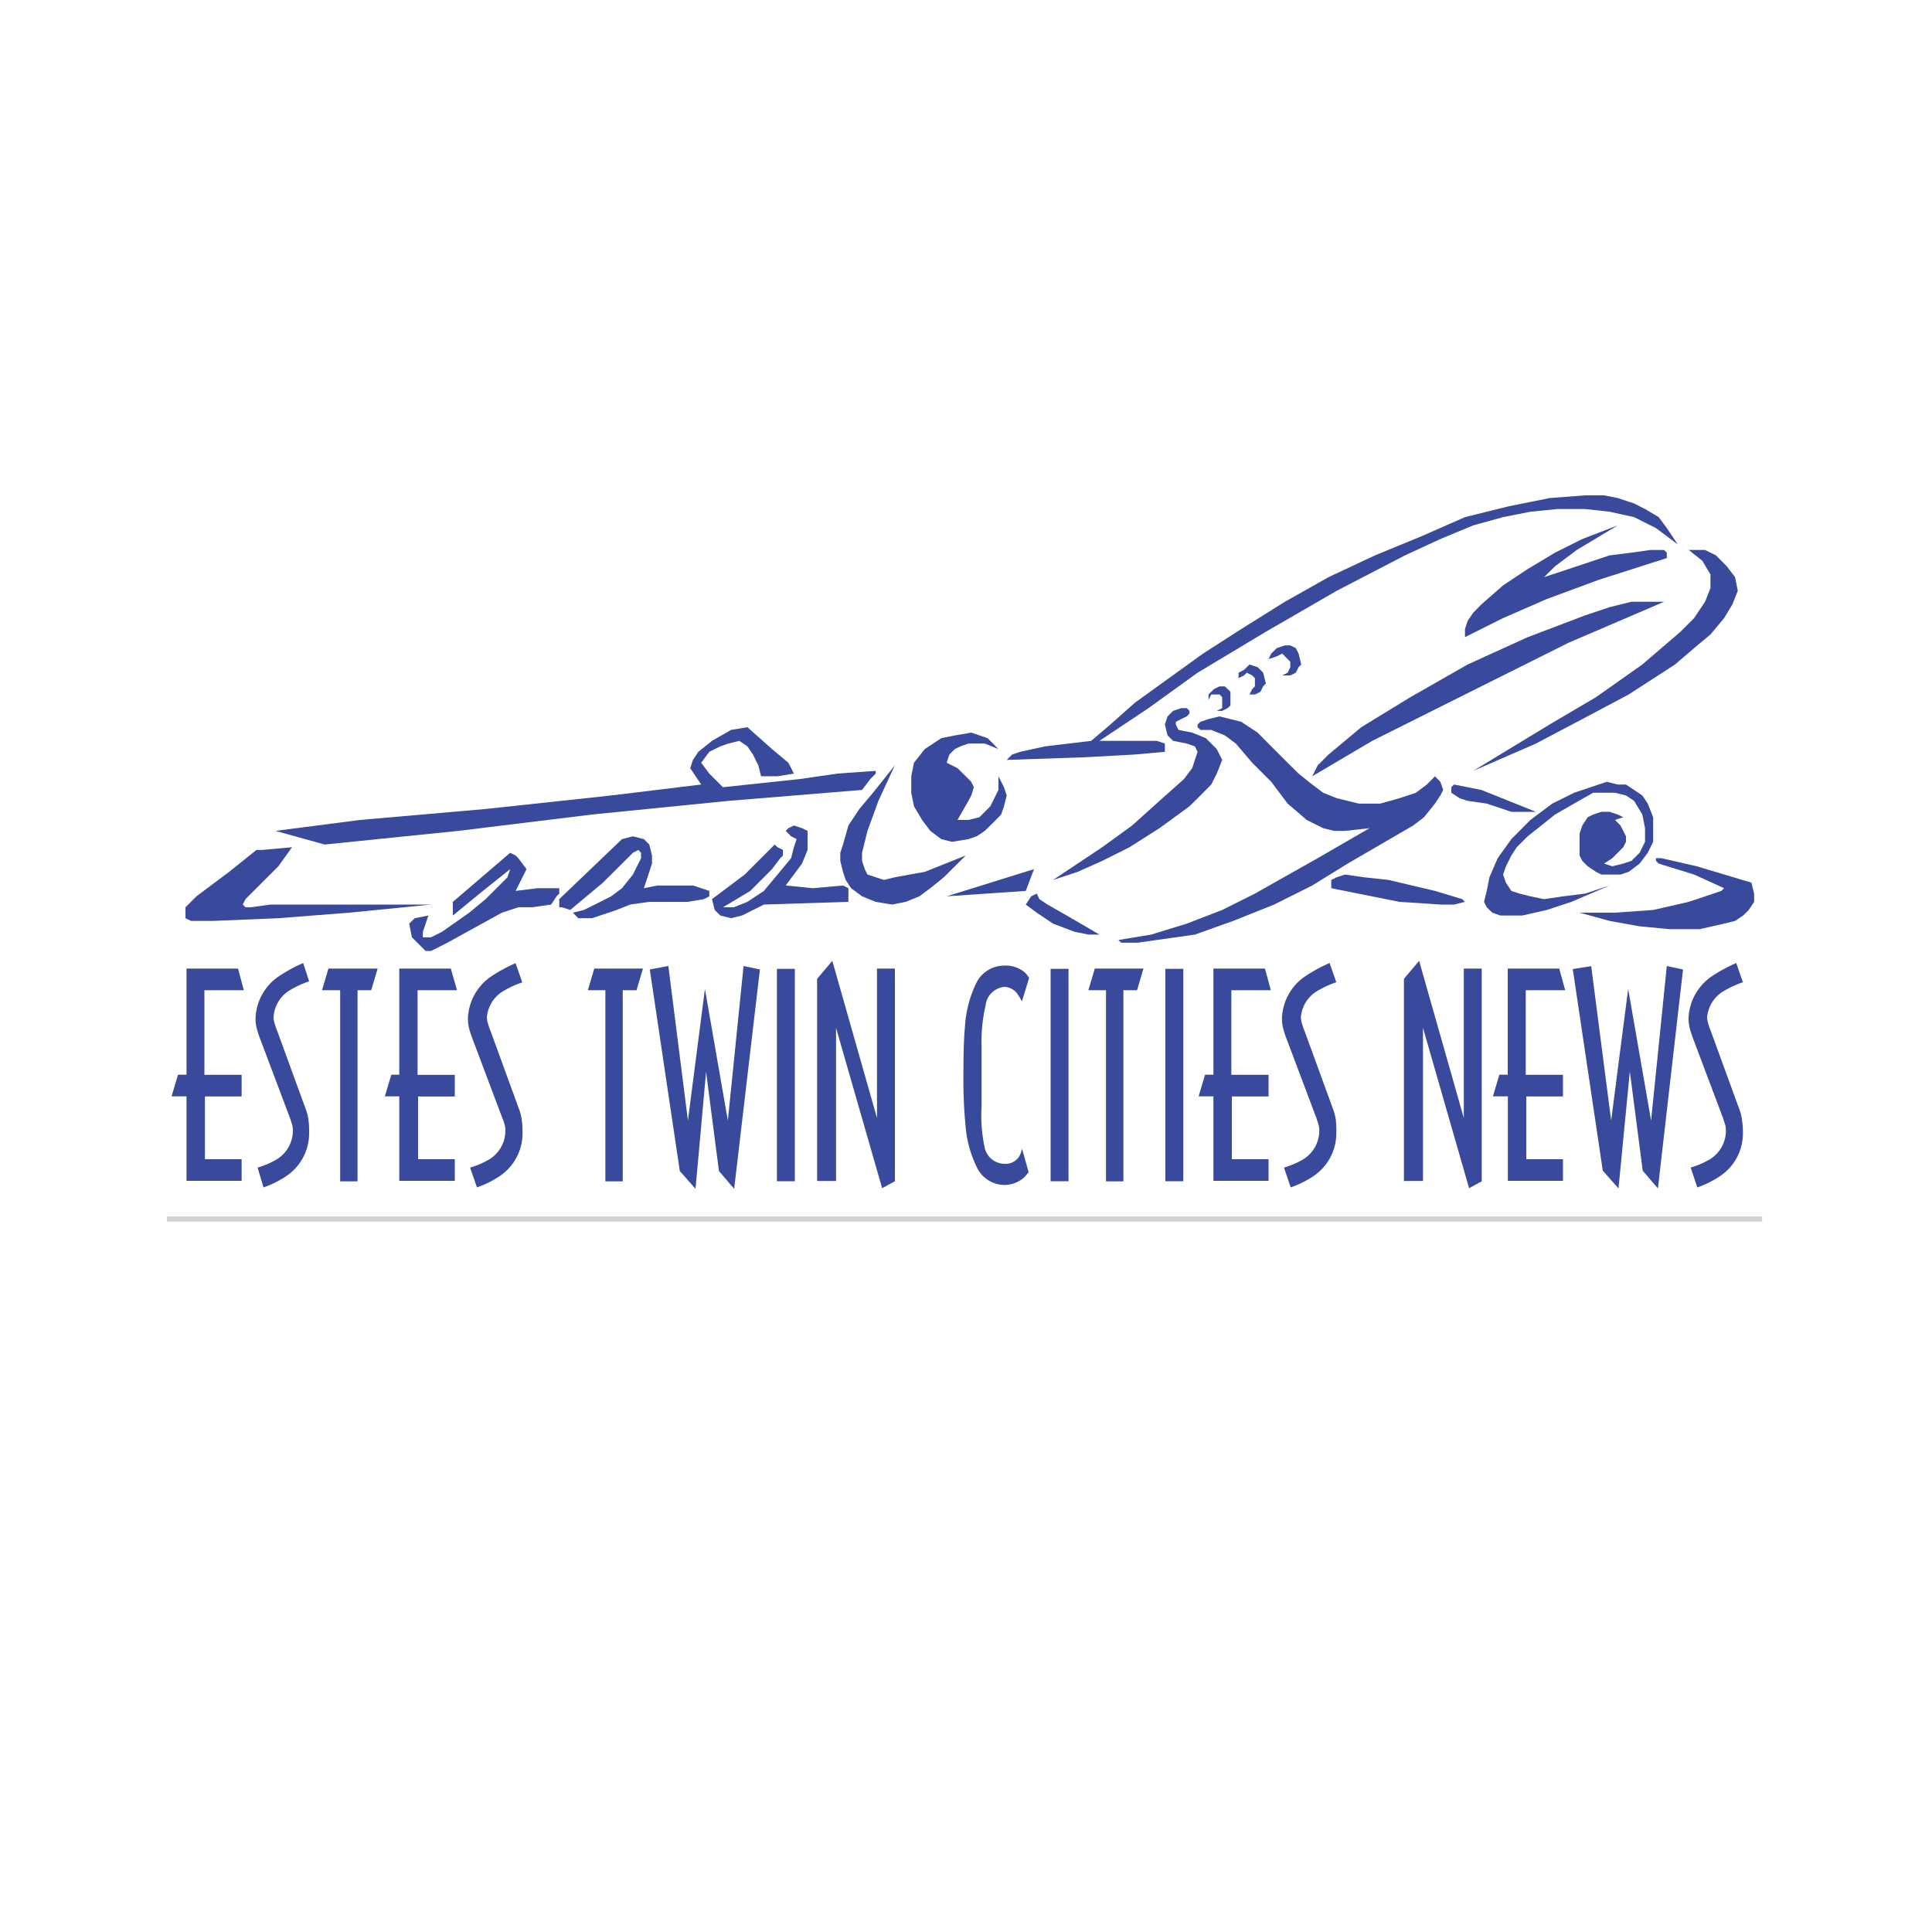 <svg xmlns="http://www.w3.org/2000/svg" viewBox="0 0 150 150">
  <path fill="#39499b" fill-rule="evenodd" d="M122.64 70.86h2.75l2.96-.21 2.76-.63 2.54-.85.21-.21-2.33-1.06-2.75-.85-.21-.21v-.21h.42l2.75.63 4.24 1.27.21.85v.64l-.42.63-.43.43-.63.42-.85.21-1.9.43h-2.33l-2.33-.22-2.33-.42m-10.59-11.65l5.93-3.6 3.6-2.12 3.6-2.54 1.48-1.27 1.48-1.27 1.06-1.06.85-1.27.42-1.06V44.6l-.63-1.06-1.06-.84h1.27l.85.42.84.85.64.84.21 1.06-.42 1.06-.64 1.06-1.06 1.27-1.27 1.06-1.48 1.27-3.6 2.33-3.6 1.91-3.6 1.9"/>
  <path fill="#39499b" fill-rule="evenodd" d="M101.88 60.27l.42-.84.85-.85 2.54-2.12 3.81-2.33 4.45-2.54 4.66-2.12 4.45-1.69 1.91-.64 1.69-.42h2.54l-7.41 3.18-8.05 4.02-7.2 3.6m23.72-15.25L128.57 41l-1.7-.85-1.9-.42-1.91-.21h-2.12l-2.12.21-2.12.42-2.32.64-2.55 1.06-2.75 1.27-5.3 2.75-5.5 3.18-5.3 3.18-3.81 2.75-3.81 2.54h4.45l.63.21v.64l-2.33.21-3.81.21-6.14.21.42-.42.64-.21 1.9-.42 3.6-.43 1.49-1.27 1.9-1.69 5.3-3.82 2.96-1.9 3.39-2.12 3.39-1.91 3.6-1.69 3.6-1.48 3.39-1.49 3.39-.84 3.18-.64 2.75-.21h1.48l1.06.21 1.27.42.85.43 1.06.63.63.85.43.64"/>
  <path fill="#39499b" fill-rule="evenodd" d="M113.74 49.47v-.63l.21-.64.43-.63.63-.64 1.69-1.48 1.91-1.27 2.12-1.27 2.12-1.06 2.75-1.06-3.18 1.91-1.69 1.27-.85.84 1.91-.63 3.18-1.06 1.69-.21 1.48-.21h1.06l.21.21v.42l-5.29 1.69-4.03 1.49-3.39 1.48m9.75 19.7l-.64.21h-1.48l-.42-.21-.64-.43-.42-.42-.21-.42v-1.7l.21-.63.42-.64.42-.21.64-.21h.64l.63.21.43.21-.64.21.42.43.22.42.21.42v.43l-.21.42-.43.43-.42.42-.64.42.64.21.85-.21.63-.21.64-.63.42-.85V64.3l-.21-1.06-.64-1.06-.63-.42-.85-.21h-1.7l-1.48.84-1.48.85-1.06.85-1.06.84-.85.85-.42.64-.42.84-.22.64.22.63.42.64.64.21.84.21 1.06.22 1.48-.22 1.7-.21 1.91-.63-2.97 1.27-1.91.63-1.9.43h-1.7l-.63-.22-.43-.42-.21-.42.21-.85.21-1.06.64-1.48 1.06-1.48 1.48-1.49 1.7-1.27 1.69-.84 1.91-.64.63-.21.85.21h.64l.63.42.64.43.42.63.42 1.06v1.91l-.42.85-.63.84m-8.05-4.02h-1.91l-1.91-.64-1.48-.21-.63-.21-.64-.42v-.43l.21-.21 2.12.42m-11.65 7.63v-.64l.42-.21.64-.21 1.48.21 1.91.21 3.6.85 2.12.64.21.21-.85.21h-1.06l-3.17-.21m1.06-5.93l-5.09 2.96-2.75 1.7-2.96 1.48-3.18 1.27-2.97 1.06-2.96.42-1.49.21h-1.27l-.21-.21 2.54-.42 2.76-.85 2.75-1.06 2.54-1.27 4.87-2.75 4.03-2.33-1.91.21h-.84l-.85-.21-1.28-.64-1.48-1.27-1.27-1.69-1.48-1.48-1.27-1.49-.85-.63-1.06-.43h-.84l-.22-.21v-.21l.22-.21.63-.21.85-.21.85.21.84.21 1.27.84 1.06 1.07 1.27 1.27.85.84 1.06.85.85.64 1.05.42 1.7.42h1.69l1.49-.42 1.27-.42.85-.64.63-.64.42.43.22.63-.22.43-.42.63-.85 1.06M99.55 52.44l.42-.21.21-.43v-.42l-.21-.21-.21-.21-.21-.22-.42.22-.64.21.21-.43.43-.42.63-.21h.42l.43.21.21.42.21.85-.21.21-.21.43-.43.21"/>
  <path fill="#39499b" fill-rule="evenodd" d="M81.76 68.32l3.81-2.54 2.33-1.69 2.12-1.91 1.9-1.69.64-.85.21-.64.21-.63-.21-.42-.63-.22-1.06-.21-.21-.21-.22-.21-.21-.85.21-.63.43-.43.63-.21h.43l.21.21v.21l-.21.22-.43.21-.42.21v.21l.21.42 1.06.21 1.06.43.85.85.21.42.21.42-.42 1.06-.43.85-.84.85-.85.84-2.33 1.7-2.33 1.48-2.12 1.06-1.9.85m-4.03 2.54l.42-.64.43-.21.21.43.63.42 1.49.85 2.54 1.48h-.85l-1.06-.21-1.69-.64-1.27-.85m-.85-1.69l-6.14.42 6.78-2.11m-5.09-2.33l-1.27.21-.84-.21-.85-.64-.64-.85-.63-1.06-.21-1.05v-1.28l.21-1.05.84-1.06 1.28-.85 1.05-.21 1.28-.22 1.26.43.43.42.42.43-1.06-.43h-1.27l-.63.22-.43.21-.42.42-.21.64.84.42.64.63.43.43.2.42-.2.64-.22.42-.85 1.48h.85l.85-.21.42-.42.43-.43.63-1.27v-1.06l.43.85.21.64-.21.84-.22.64-.63.64-.64.63-.63.42"/>
  <path fill="#39499b" fill-rule="evenodd" d="M66.93 69.59l-.85-.63-.42-.64-.21-.63-.21-.85v-.63l.21-.64.42-1.48.85-1.28 1.06-1.26 1.69-2.12-1.27 2.75-.85 2.33-.42 1.7v.63l.21.64.21.42.64.21.64.21.84-.21 2.33-.42 3.18-1.27-1.7 1.69-1.05.85-.85.63-1.06.43-1.06.21-1.27-.21m-1.06-8.69l-10.38.85-10.59 1.06-10.38 1.27-10.37 1.06-3.82-1.06 6.57-.85 9.74-.85 9.75-1.05 6.99-.85-.43-.64-.42-.63.21-.64.42-.63 1.06-.85 1.48-.85 1.27-.21 1.91 1.7 1.27 1.06.43.84-1.27.21h-1.28l-.21-.84-.42-.85-.43-.63-.63-.43-.85.21-.63.22-.85.42-.63.85.63.84 1.06 1.06 5.93-.63 2.97-.43 2.96-.21v.21l-.42.43m-8.26 9.74l-1.7.85-.85.21-.84-.21-.43-.43-.21-.84 2.54-1.91 2.33-2.33.22.21.42.21v.43l-.21.21-.64.85-1.69 1.69-1.06.64-1.06.63h.85l1.05-.42 1.28-.85 1.06-1.27 1.05-1.27.22-.85.21-.63-.43-.22-.21-.21-.21-.21.21-.21.43-.21.63.21.43.21v1.48l-.43 1.06-1.27 1.7 2.12.21 2.33-.21.42.21v1.06m-11.22-.21l-1.27.21h-2.97l-1.48.21-1.06.42-1.27.43-.64.21H44.9l-.42-.43.85-.21 1.27-.63.85-.43.84-.63.85-1.06.63-1.27v-.42l-.21-.22-.42.22-2.33 2.32-1.27 1.06-1.27 1.06-.64-.21h-.21v-.63l4.87-4.66.85-.22.85.22.21.21.21.21.21.85v.63l-.21.64-.42 1.27 1.06-.21h2.75l.64.21.63.21v.42m-35.16-3.6l-2.12 1.7-2.54 1.9-.85.85v.85l.43.21h1.69l5.09-.21 5.5-.43 6.36-.63h-12.5l-1.48.21h-.43l-.21-.21.21-.42.64-.64 1.91-1.91 1.06-1.48-2.34.21m22.46 4.24l-1.49.21h-1.06l-1.27.42-2.33 1.28-1.9 1.05-.85.43-.42.21h-.43l-.42-.42-.64-.64-.21-1.06.21-.21.22-.21 1.06-.21-.43 1.27v.42h.64l.84-.42 2.12-1.49 1.27-1.05 1.06-1.06.64-.64.21-.63-2.12 1.69-2.33 1.91v-1.06l4.45-3.81.42.21.21.21.64.85-.42.84-.43.85 1.7-.21h1.69v.42l-.21.21m53.8-15.67l.21-.42.21-.21v-.64l-.21-.21-.42-.21-.22.21-.42.21v-.42l.42-.22.43-.42.63.21.22.21.21.22.21.84-.21.22-.21.42-.43.21m-2.96 1.27l.42-.21v-.85l-.21-.21h-.64l-.21.42v-.42l.42-.42.43-.21h.42l.43.42v1.06l-.22.21-.42.21"/>
  <path fill="#39499b" d="M18.93 76.88h-3.06v6.57h2.89v1.68h-2.85V90h2.85v1.68h-4.28v-6.56h-1.16l.5-1.68h.66V75.2h4zM24 87.91a4 4 0 0 1-1.77 3.4 7.59 7.59 0 0 1-1.77.88L20 90.65a6.54 6.54 0 0 0 1.37-.57 2.62 2.62 0 0 0 1.37-2.31 1.68 1.68 0 0 0-.07-.49q-.07-.22-.16-.49l-2.26-6a8.33 8.33 0 0 1-.31-.92 3.22 3.22 0 0 1-.1-.8 4.11 4.11 0 0 1 1.85-3.3 12.09 12.09 0 0 1 1.85-1l.46 1.42a7.6 7.6 0 0 0-1.39.63A2.61 2.61 0 0 0 21.24 79a1.86 1.86 0 0 0 .1.52 4.67 4.67 0 0 0 .19.54l2.24 6.14a3.68 3.68 0 0 1 .19.83 6.92 6.92 0 0 1 .04.88zm5.32-12.71l-.5 1.68h-1.06v14.84h-1.35V76.88H25l.5-1.68h3.78zm6.16 1.68h-3.06v6.57h2.89v1.68h-2.85V90h2.85v1.68H31v-6.56h-1.12l.5-1.68H31V75.2h4zm5.09 11.03a4 4 0 0 1-1.77 3.4 7.59 7.59 0 0 1-1.77.88l-.53-1.54a6.54 6.54 0 0 0 1.37-.57 2.62 2.62 0 0 0 1.37-2.31 1.68 1.68 0 0 0-.07-.49q-.06-.21-.17-.48l-2.26-6a8.33 8.33 0 0 1-.31-.92 3.22 3.22 0 0 1-.1-.8 4.11 4.11 0 0 1 1.85-3.3 12.09 12.09 0 0 1 1.85-1l.52 1.49a7.6 7.6 0 0 0-1.39.63A2.61 2.61 0 0 0 37.8 79a1.86 1.86 0 0 0 .1.52 4.67 4.67 0 0 0 .19.54l2.24 6.14a3.68 3.68 0 0 1 .19.83 6.92 6.92 0 0 1 .05.88zm9.35-12.71l-.5 1.68h-1.07v14.84H47V76.88h-1.36l.5-1.68h3.78zm9.08.07L57 92.3l-1.18-1.38-1-7.7L54 92.3l-1.22-1.38-2.33-15.65 1.44-.27 1.52 12 1.32-10.22L56.51 87l1.22-12zm2.71 16.44h-1.39V75.22h1.39v16.49zm7.78 0l-1 .54-3.58-12.45v11.89h-1.47V76l1.18-1.4 3.47 12.2V75.2h1.39v16.51zM79.86 91a2.62 2.62 0 0 1-.42.48A2.34 2.34 0 0 1 78 92a2.39 2.39 0 0 1-2.16-1.38 8.84 8.84 0 0 1-.88-3.27 36.73 36.73 0 0 1-.16-3.81q0-2.65.12-3.83a9 9 0 0 1 .85-3.33 2.42 2.42 0 0 1 2.22-1.41 2.3 2.3 0 0 1 1.52.48 1.92 1.92 0 0 1 .39.48l-.56 1.82a4 4 0 0 0-.34-.57 1.29 1.29 0 0 0-1-.56 1.62 1.62 0 0 0-1.48 1.45 12.44 12.44 0 0 0-.31 3.22v4.6a11.83 11.83 0 0 0 .22 3.11A1.6 1.6 0 0 0 78 90.36a1.24 1.24 0 0 0 1.14-.59 2 2 0 0 0 .21-.59zm3.14.71h-1.43V75.22h1.39v16.49zm5.78-16.51l-.5 1.68h-1.06v14.84h-1.35V76.88H84.5l.5-1.68h3.78zm3.08 16.51h-1.38V75.22h1.39v16.49zm6.81-14.83H95.6v6.57h2.89v1.68h-2.85V90h2.85v1.68h-4.28v-6.56h-1.15l.5-1.68h.65V75.2h4zm5.08 11.03a4 4 0 0 1-1.77 3.4 7.58 7.58 0 0 1-1.77.88l-.52-1.54a6.54 6.54 0 0 0 1.37-.57 2.62 2.62 0 0 0 1.37-2.31 1.68 1.68 0 0 0-.07-.49l-.16-.49-2.26-6a8.41 8.41 0 0 1-.31-.92 3.22 3.22 0 0 1-.1-.8 4.11 4.11 0 0 1 1.85-3.3 12.07 12.07 0 0 1 1.85-1l.52 1.49a7.6 7.6 0 0 0-1.39.63A2.61 2.61 0 0 0 101 79a1.86 1.86 0 0 0 .1.52 4.71 4.71 0 0 0 .19.54l2.24 6.14a3.7 3.7 0 0 1 .19.83 6.93 6.93 0 0 1 .03.88zm11.31 3.8l-1 .54-3.58-12.45v11.89H109V76l1.18-1.4 3.47 12.2V75.2h1.39v16.51zm6.46-14.83h-3.06v6.57h2.89v1.68h-2.85V90h2.85v1.68h-4.28v-6.56h-1.16l.5-1.68h.65V75.2h4zm9.15-1.61l-1.95 17-1.18-1.38-1-7.7-.88 9.08-1.22-1.38-2.33-15.65 1.43-.23L125.09 87l1.32-10.22L128.19 87l1.22-12zm4.65 12.64a4 4 0 0 1-1.77 3.4 7.58 7.58 0 0 1-1.77.88l-.52-1.54a6.54 6.54 0 0 0 1.37-.57 2.62 2.62 0 0 0 1.37-2.31 1.68 1.68 0 0 0-.07-.49l-.16-.49-2.26-6a8.4 8.4 0 0 1-.31-.92 3.22 3.22 0 0 1-.1-.8 4.11 4.11 0 0 1 1.85-3.3 12.07 12.07 0 0 1 1.85-1l.52 1.49a7.6 7.6 0 0 0-1.39.63 2.61 2.61 0 0 0-1.39 2.11 1.86 1.86 0 0 0 .1.52 4.71 4.71 0 0 0 .19.54l2.24 6.14a3.7 3.7 0 0 1 .19.83 6.93 6.93 0 0 1 .06.88z"/>
  <path fill="none" stroke="#d0d2d3" stroke-width=".4" d="M12.96 94.65h123.85"/>
</svg>